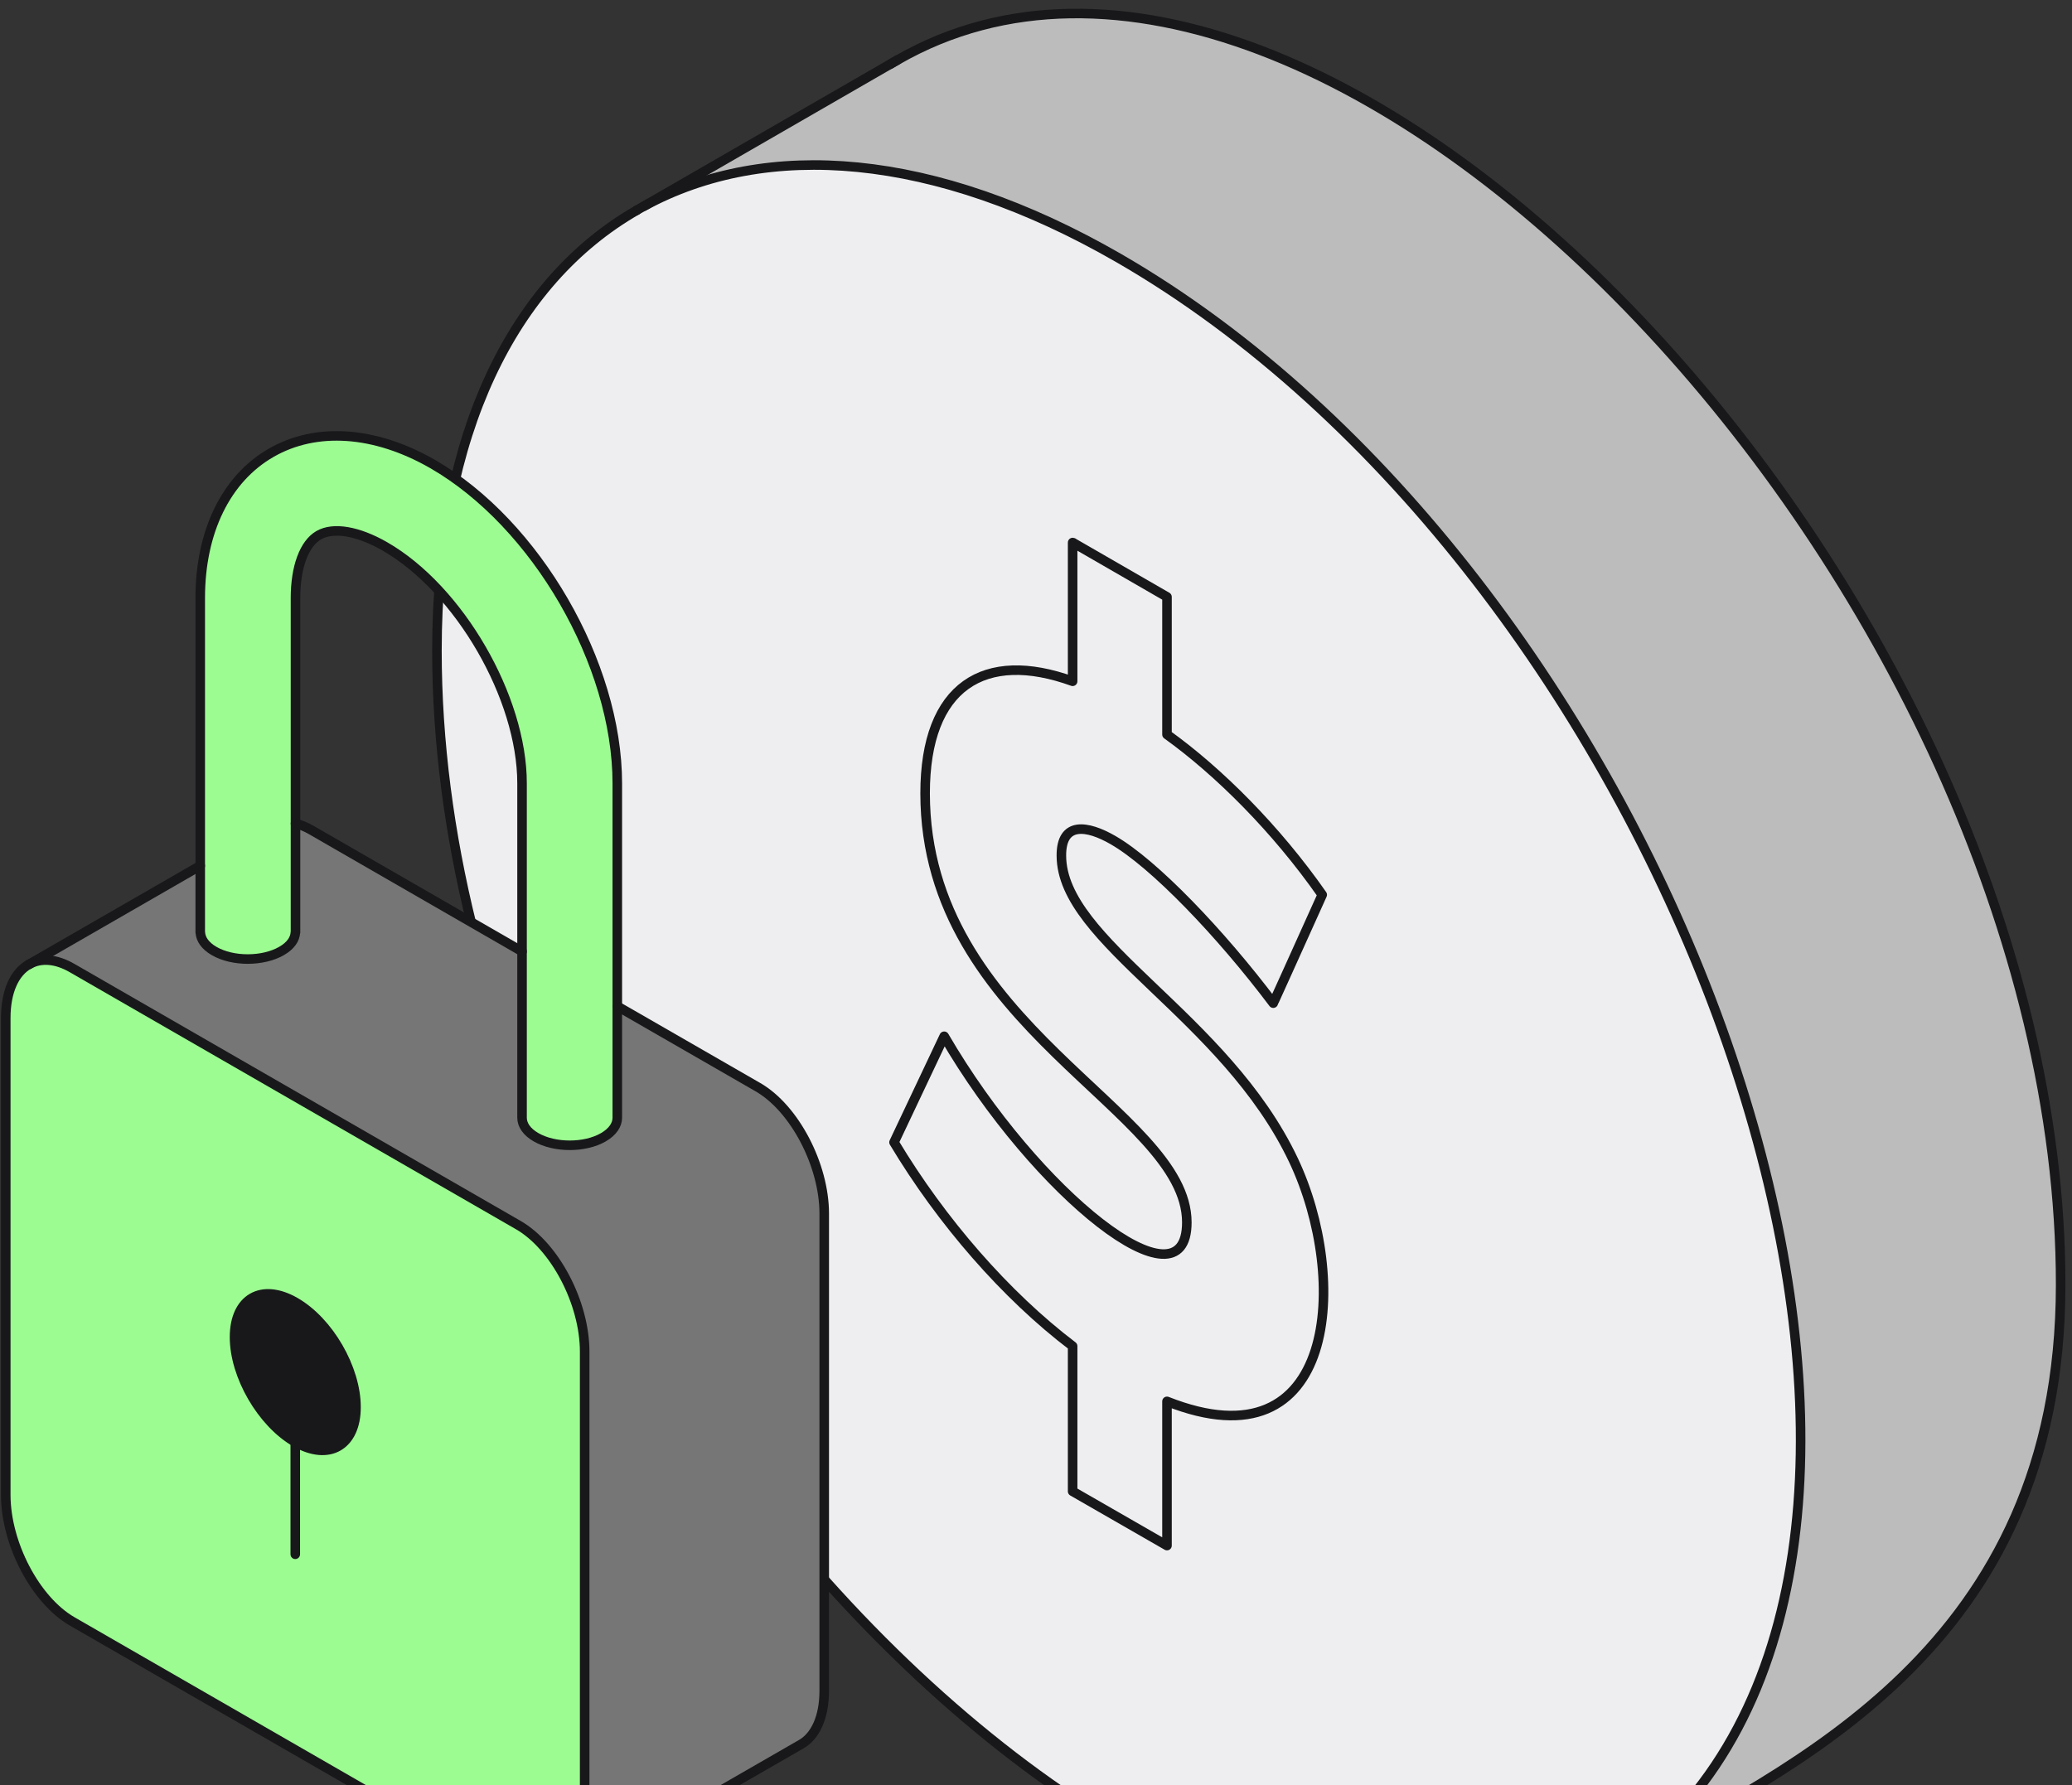 <svg width="217" height="187" viewBox="0 0 217 187" fill="none" xmlns="http://www.w3.org/2000/svg">
<rect x="0" y="0" width="217" height="187" fill="#333333" stroke="none"/>
<g clip-path="url(#clip0_4280_97849)">
<path d="M94 6.282C138.684 -19.609 215.87 61.784 215.812 134.593C215.789 172.951 187.259 185.106 170.32 194.82C172.653 193.08 174.87 190.994 176.925 188.529C207.892 151.68 173.38 59.445 117.116 27.01C97.799 15.88 80.272 14.624 67.433 21.595L94 6.27V6.282Z" fill="#BCBCBC"/>
<path d="M170.309 194.831C128.523 225.86 45.772 144.721 45.76 68.132C45.772 45.411 53.831 29.579 66.671 22.032C66.924 21.882 67.178 21.733 67.444 21.594C80.341 14.727 97.811 15.891 117.127 27.01C173.392 59.456 207.903 151.68 176.936 188.528C174.881 190.982 172.664 193.079 170.332 194.819H170.32L170.309 194.831Z" fill="#EEEEF0"/>
<path d="M170.309 194.832C128.523 225.861 45.772 144.722 45.76 68.134C45.772 45.412 53.762 29.465 66.671 22.033" stroke="#18181B" stroke-linecap="round" stroke-linejoin="round"/>
<path d="M67.444 21.594C80.283 14.623 97.81 15.89 117.127 27.009C173.392 59.456 207.903 151.68 176.936 188.528C174.881 190.982 172.664 193.079 170.332 194.819" stroke="#18181B" stroke-linecap="round" stroke-linejoin="round"/>
<path d="M133.384 104.98C133.384 104.98 133.361 105.038 133.35 105.073C127.854 97.767 120.868 90.474 116.573 87.997C113.86 86.43 111.146 86.026 111.158 89.61C111.158 98.689 128.315 106.375 135.486 121.561C141.328 133.959 140.093 153.881 122.219 146.783V161.889L112.336 156.208V140.999C105.339 135.687 98.596 127.933 93.631 119.648L98.884 108.541C108.548 125.156 124.297 137.577 124.297 128.036C124.286 116.272 96.898 107.596 96.887 83.1C96.887 71.808 103.133 68.029 112.336 71.359V56.829C112.336 56.829 112.336 56.818 112.37 56.841H112.382C112.382 56.841 112.393 56.852 112.393 56.841C112.393 56.841 112.405 56.848 112.428 56.864L112.463 56.898H112.474C112.971 57.186 115.026 58.373 122.219 62.521V76.935C127.6 80.795 133.65 86.81 138.476 93.723C134.885 101.697 133.765 104.162 133.465 104.819" stroke="#18181B" stroke-linecap="round" stroke-linejoin="round"/>
<path d="M167.619 196.411C168.473 195.881 169.374 195.362 170.309 194.832H170.32C187.247 185.107 215.789 172.951 215.812 134.594C215.87 61.785 138.776 -19.458 94 6.283C93.735 6.432 93.481 6.582 93.227 6.732" stroke="#18181B" stroke-linecap="round" stroke-linejoin="round"/>
<path d="M66.671 22.032C66.924 21.882 67.179 21.732 67.444 21.594L94.012 6.27" stroke="#18181B" stroke-linecap="round" stroke-linejoin="round"/>
<path d="M30.924 151.047C27.413 149.02 24.562 144.1 24.562 140.055C24.562 136.011 27.402 134.363 30.924 136.391C34.445 138.419 37.285 143.339 37.285 147.383C37.285 151.428 34.445 153.075 30.924 151.047ZM0.603 106.641V156.59C0.603 161.694 3.709 167.616 7.554 169.84L54.293 196.768C56.036 197.77 57.618 197.839 58.831 197.125L58.946 197.067C60.355 196.18 61.232 194.244 61.232 191.525V141.576C61.232 136.472 58.126 130.538 54.293 128.326L7.554 101.398C5.857 100.419 4.298 100.327 3.097 100.983L3.005 101.03C1.527 101.871 0.603 103.841 0.603 106.629V106.641Z" fill="#9CFC91"/>
<path d="M20.971 90.682L3.097 100.983C4.298 100.338 5.857 100.43 7.554 101.398L54.293 128.325C58.126 130.538 61.232 136.472 61.232 141.576V191.525C61.232 194.244 60.343 196.18 58.946 197.067L83.909 182.687C85.375 181.846 86.311 179.876 86.311 177.076V127.127C86.311 122.023 83.205 116.089 79.371 113.877L64.662 105.408V117.08C64.662 117.817 64.177 118.555 63.207 119.119C61.255 120.248 58.092 120.237 56.152 119.119C55.17 118.555 54.686 117.817 54.686 117.08V99.658L32.632 86.949C32.055 86.615 31.501 86.385 30.958 86.258V97.653H30.947C30.912 98.368 30.439 99.059 29.492 99.6C27.541 100.718 24.388 100.73 22.437 99.6C21.502 99.059 21.029 98.368 20.994 97.653H20.982V90.671L20.971 90.682Z" fill="#767676"/>
<path d="M20.971 90.682V97.665H20.982C21.017 98.379 21.49 99.082 22.426 99.612C24.377 100.741 27.541 100.729 29.48 99.612C30.416 99.07 30.889 98.379 30.935 97.665H30.947V62.637C30.947 59.399 31.859 56.945 33.383 56.058C34.919 55.171 37.505 55.62 40.311 57.233C48.093 61.715 54.674 73.076 54.674 82.052V117.08C54.674 117.817 55.159 118.554 56.14 119.119C58.092 120.237 61.244 120.248 63.195 119.119C64.165 118.554 64.65 117.817 64.65 117.08V82.052C64.65 69.55 56.152 54.86 45.31 48.603C39.283 45.135 33.117 44.709 28.395 47.428C23.673 50.147 20.971 55.689 20.971 62.626V90.682Z" fill="#9CFC91"/>
<path d="M24.562 140.054C24.562 144.099 27.402 149.03 30.924 151.047C34.434 153.075 37.285 151.427 37.285 147.383C37.285 143.338 34.445 138.407 30.924 136.39C27.402 134.374 24.562 136.01 24.562 140.054Z" fill="#18181B"/>
<path d="M58.946 197.067C60.355 196.18 61.232 194.244 61.232 191.525V141.576C61.232 136.472 58.126 130.538 54.293 128.326L7.554 101.398C5.857 100.419 4.298 100.327 3.097 100.983" stroke="#18181B" stroke-linecap="round" stroke-linejoin="round"/>
<path d="M3.005 101.029C1.527 101.87 0.603 103.841 0.603 106.629V156.578C0.603 161.682 3.709 167.605 7.554 169.828L54.293 196.756C56.036 197.758 57.618 197.827 58.831 197.113" stroke="#18181B" stroke-linecap="round" stroke-linejoin="round"/>
<path d="M24.562 140.056C24.562 136.011 27.402 134.364 30.924 136.392C34.445 138.419 37.285 143.339 37.285 147.384C37.285 151.428 34.445 153.076 30.924 151.048C27.413 149.02 24.562 144.1 24.562 140.056Z" stroke="#18181B" stroke-linecap="round" stroke-linejoin="round"/>
<path d="M30.924 151.047V162.8" stroke="#18181B" stroke-linecap="round" stroke-linejoin="round"/>
<path d="M58.842 197.125L83.92 182.688C85.387 181.847 86.322 179.876 86.322 177.076V127.128C86.322 122.023 83.216 116.089 79.383 113.877L64.673 105.408" stroke="#18181B" stroke-linecap="round" stroke-linejoin="round"/>
<path d="M54.674 99.658L32.621 86.949C32.044 86.615 31.489 86.385 30.947 86.258" stroke="#18181B" stroke-linecap="round" stroke-linejoin="round"/>
<path d="M20.971 90.682L3.005 101.029" stroke="#18181B" stroke-linecap="round" stroke-linejoin="round"/>
<path d="M20.971 90.682V62.626C20.971 55.689 23.673 50.147 28.395 47.428C33.117 44.709 39.272 45.135 45.31 48.603C56.152 54.848 64.65 69.539 64.65 82.052V117.08C64.65 117.817 64.165 118.554 63.195 119.119C61.244 120.248 58.08 120.237 56.14 119.119C55.159 118.554 54.674 117.817 54.674 117.08V82.052C54.674 73.076 48.104 61.715 40.311 57.233C37.505 55.62 34.919 55.171 33.383 56.058C31.859 56.934 30.947 59.399 30.947 62.637V97.665H30.935C30.901 98.379 30.427 99.07 29.48 99.612C27.529 100.729 24.377 100.741 22.426 99.612C21.49 99.07 21.017 98.379 20.982 97.665H20.971V90.682Z" stroke="#18181B" stroke-linecap="round" stroke-linejoin="round"/>
</g>
<defs>
<clipPath id="clip0_4280_97849">
<rect width="216.364" height="201.351" fill="white" transform="translate(0.026 0.844)"/>
</clipPath>
</defs>
</svg>
